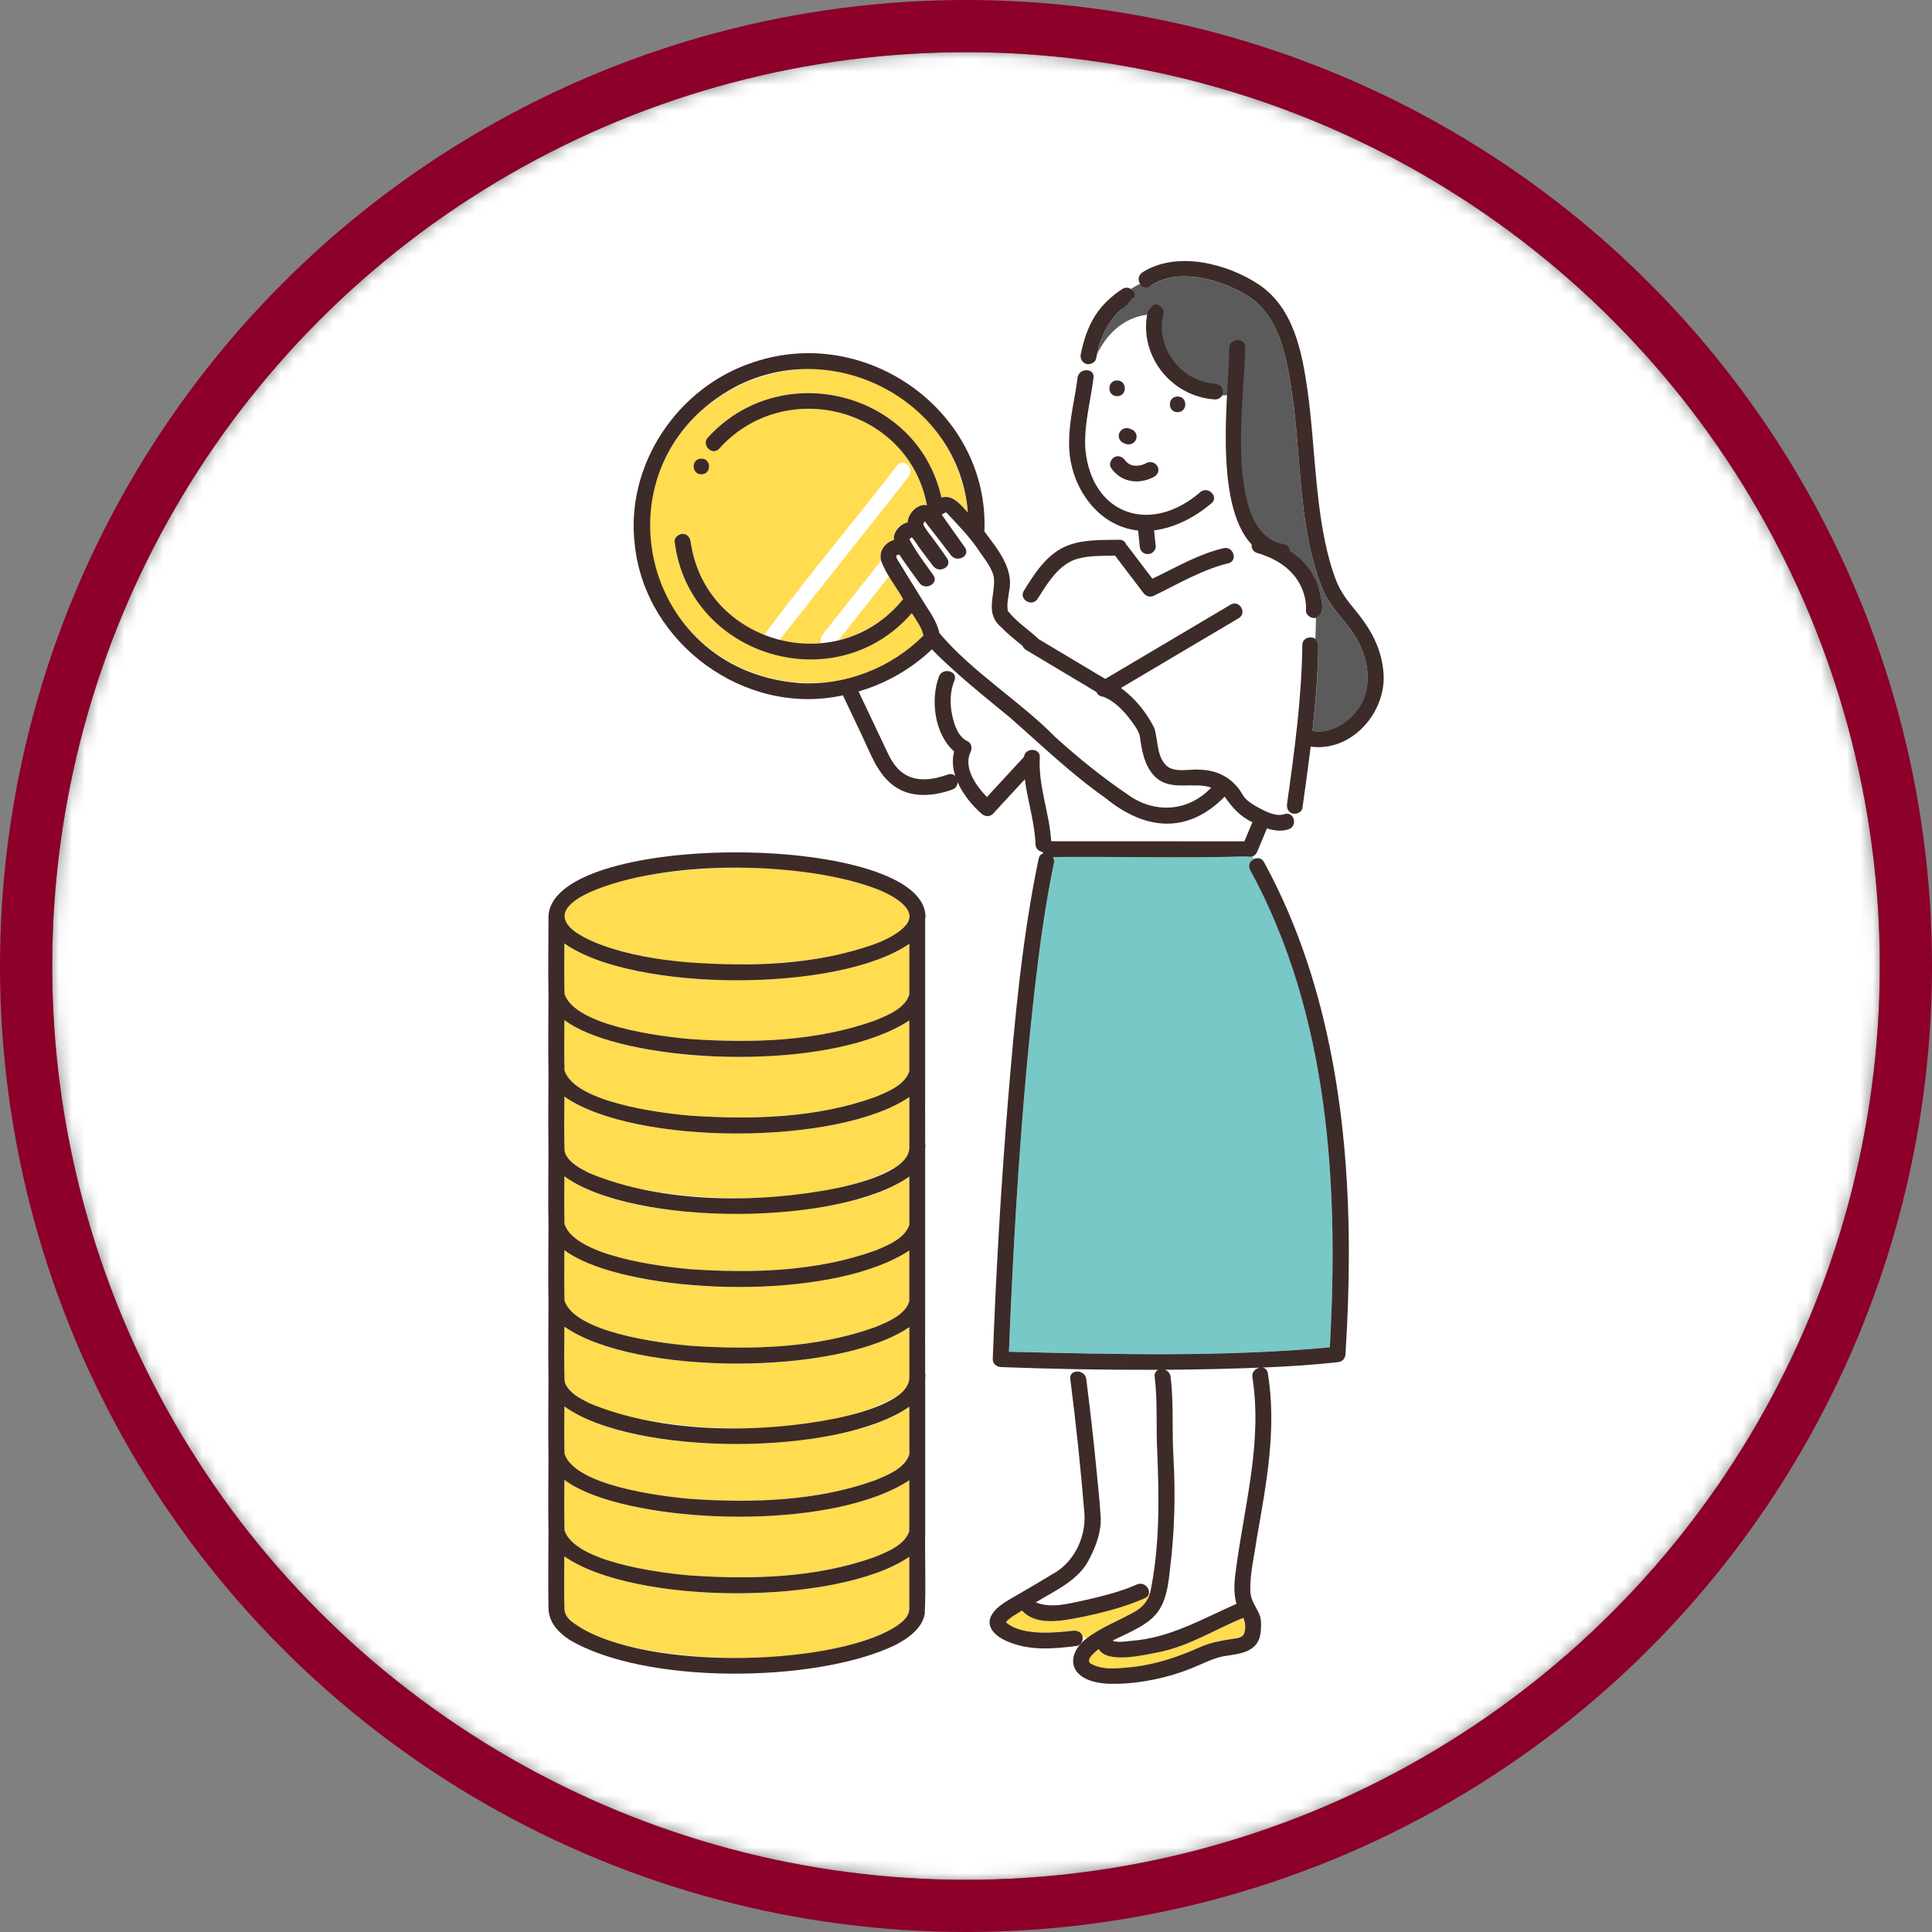 <svg width="148" height="148" viewBox="0 0 148 148" fill="none" xmlns="http://www.w3.org/2000/svg">
<rect x="0" y="0" width="148" height="148" fill="#808080" stroke="none"/>
<mask id="mask0_2001_31" style="mask-type:alpha" maskUnits="userSpaceOnUse" x="4" y="4" width="140" height="140">
<circle cx="74" cy="74" r="70" fill="#D9D9D9"/>
</mask>
<g mask="url(#mask0_2001_31)">
<circle cx="74" cy="74" r="70" fill="white"/>
</g>
<g clip-path="url(#clip0_2001_31)">
<path d="M100.651 47.34C100.342 47.34 100.009 47.062 100.039 46.738C100.056 46.527 100.039 46.313 100.016 46.102C99.91 45.393 99.622 44.715 99.18 44.143C98.949 43.862 98.674 43.591 98.382 43.364C97.74 42.889 97.054 42.581 96.304 42.357C96.056 42.283 94.725 41.755 94.242 42.086C94.609 42.357 94.643 43.026 94.072 43.146C92.069 43.635 90.255 44.725 88.415 45.614C88.095 45.781 87.783 45.667 87.579 45.397C86.859 44.447 86.136 43.501 85.416 42.551C84.336 42.588 83.242 42.521 82.21 42.906C80.929 43.477 80.21 44.735 79.486 45.858C79.201 46.32 78.596 46.162 78.403 45.798C78.053 46.169 77.7 46.58 77.397 47.008C78.029 47.734 78.885 48.282 79.568 48.944C81.272 49.961 82.974 50.981 84.679 51.998C87.878 50.102 91.077 48.206 94.28 46.309C94.955 45.908 95.57 46.952 94.898 47.349C91.892 49.128 88.887 50.911 85.881 52.69C87.002 53.522 87.827 54.569 88.435 55.756C88.747 56.726 88.584 57.97 89.437 58.705C90.14 59.203 91.169 58.876 91.984 58.953C93.179 58.999 94.188 59.474 94.921 60.434C95.129 60.705 95.261 61.029 95.512 61.257C95.76 61.481 96.056 61.658 96.348 61.822C96.901 62.133 97.74 62.581 98.396 62.357C98.515 62.317 98.62 62.313 98.715 62.337C98.732 62.283 98.752 62.23 98.783 62.179C98.63 62.032 98.569 61.812 98.603 61.584C99.17 57.545 99.724 53.495 99.775 49.413C99.781 48.854 100.413 48.7 100.766 48.944C100.797 48.41 100.807 47.871 100.81 47.313C100.763 47.326 100.712 47.333 100.658 47.333L100.651 47.34Z" fill="white"/>
<path d="M86.598 35.599C86.534 35.579 86.564 35.586 86.598 35.599V35.599Z" fill="#78C8C8"/>
<path d="M98.373 43.358C98.335 43.326 98.352 43.344 98.373 43.358V43.358Z" fill="#78C8C8"/>
<path d="M95.585 65.614C95.585 65.614 95.561 65.604 95.547 65.6C90.606 65.747 85.617 65.6 80.662 65.65C80.743 65.771 80.781 65.925 80.743 66.105C80.074 69.302 79.64 72.546 79.266 75.786C78.224 85.008 77.666 94.277 77.293 103.546C85.481 103.75 93.706 103.958 101.874 103.209C102.57 90.847 101.827 77.762 95.771 66.64C95.574 66.279 95.775 65.945 96.063 65.804C96.026 65.737 95.985 65.671 95.948 65.6C95.832 65.637 95.703 65.637 95.588 65.61L95.585 65.614Z" fill="#78C8C8"/>
<path d="M88.738 104.941C88.683 104.941 88.632 104.941 88.578 104.941V105.051C88.626 105.008 88.677 104.968 88.738 104.944V104.941Z" fill="#78C8C8"/>
<path d="M88.646 111.191C88.547 109.271 88.687 107.379 88.449 105.466C88.425 105.282 88.483 105.145 88.581 105.051V104.941C86.544 104.951 84.506 104.934 82.468 104.894V105.068C82.787 105.041 83.161 105.232 83.212 105.636C83.501 107.924 83.769 110.214 83.986 112.508C84.102 113.732 84.244 114.962 84.316 116.19C84.38 117.27 83.993 118.353 83.507 119.306C82.713 121.032 80.896 121.807 79.344 122.747C80.56 123.245 81.942 122.821 83.175 122.566C84.489 122.262 85.854 121.928 87.087 121.379C87.593 121.152 88.055 121.617 88.017 122.015C88.048 122.015 88.079 122.008 88.109 122.001C88.85 118.45 88.792 114.799 88.646 111.191Z" fill="white"/>
<path d="M103.973 49.015C103.195 47.627 101.928 46.607 101.303 45.119C99.33 40.1 99.748 34.586 98.851 29.356C98.437 26.724 97.734 23.708 95.109 22.401C93.183 21.331 90.137 20.542 88.153 21.893L87.763 21.498C87.627 21.595 87.495 21.692 87.362 21.789C87.352 21.772 87.338 21.759 87.328 21.745C87.084 21.859 86.849 21.993 86.629 22.14C86.683 22.174 86.73 22.214 86.771 22.261C86.353 22.608 85.786 23.133 85.953 23.668C84.852 24.558 84.316 25.818 84.031 27.179C84.93 25.28 86.618 23.862 88.989 24.12C88.581 25.725 89.396 26.928 89.804 28.132C91.026 29.737 92.151 30.851 94.596 30.45C94.273 34.562 94.8 38.378 96.6 41.899C98.501 42.618 100.889 44.564 101.079 45.236C101.205 45.838 101.609 47.048 100.807 47.319C100.804 47.878 100.79 48.416 100.763 48.951C100.902 49.048 100.998 49.202 100.994 49.419C100.967 51.62 100.794 53.813 100.549 56C102.139 56.308 103.826 55.024 104.431 53.633C105.076 52.151 104.75 50.389 103.979 49.018L103.973 49.015Z" fill="#5B5B5B"/>
<path d="M94.636 30.195C92.191 30.597 91.023 29.734 89.8 28.129C89.393 26.925 88.578 25.721 88.985 24.116C86.615 23.855 84.927 25.273 84.027 27.176C83.976 27.373 83.966 27.614 83.786 27.748C83.698 27.982 83.623 28.216 83.558 28.457C83.701 28.547 83.793 28.704 83.766 28.935C83.538 30.774 83.008 32.593 83.144 34.459C83.3 37.632 86.106 40.404 89.406 39.174C90.313 38.853 91.24 38.308 91.937 37.706C92.528 37.197 93.394 38.047 92.803 38.559C91.566 39.602 90.031 40.428 88.405 40.632C88.445 41.04 88.49 41.444 88.53 41.849C88.547 42.006 88.456 42.163 88.35 42.273C88.126 42.508 87.712 42.504 87.484 42.273C87.253 42.043 87.308 41.702 87.26 41.407C86.995 41.611 86.72 41.775 86.425 41.899C87.043 42.712 87.661 43.521 88.276 44.333C90.048 43.487 91.811 42.447 93.74 41.993C93.937 41.953 94.107 41.999 94.236 42.093C94.423 41.966 95.424 42.24 96.61 42.688C94.813 39.164 94.311 34.312 94.633 30.202L94.636 30.195ZM86.472 32.814C86.544 32.83 86.608 32.864 86.676 32.894C86.751 32.924 86.822 32.964 86.883 33.021C86.914 33.061 86.948 33.101 86.978 33.141C87.033 33.235 87.06 33.335 87.063 33.446C87.056 33.499 87.05 33.553 87.043 33.606C87.022 33.683 86.989 33.753 86.934 33.81C86.89 33.877 86.832 33.927 86.761 33.964C86.69 34.008 86.615 34.031 86.533 34.034C86.452 34.051 86.37 34.048 86.289 34.024C86.218 34.008 86.153 33.974 86.085 33.944C86.01 33.914 85.939 33.874 85.878 33.817C85.847 33.777 85.813 33.737 85.783 33.697C85.728 33.603 85.701 33.502 85.698 33.392C85.705 33.339 85.712 33.285 85.718 33.232C85.739 33.155 85.773 33.085 85.827 33.028C85.871 32.961 85.929 32.911 85.997 32.874C86.068 32.83 86.143 32.807 86.224 32.804C86.306 32.787 86.387 32.79 86.469 32.814H86.472ZM85.576 29.145C86.364 29.145 86.364 30.349 85.576 30.349C84.788 30.349 84.788 29.145 85.576 29.145ZM88.435 36.519C87.345 37.144 85.82 36.963 85.121 35.863C84.927 35.586 85.076 35.208 85.341 35.041C85.633 34.857 85.997 34.997 86.177 35.258C86.234 35.342 86.306 35.408 86.384 35.475C86.459 35.522 86.53 35.572 86.612 35.609C86.693 35.639 86.775 35.659 86.859 35.676C86.978 35.683 87.097 35.689 87.216 35.676C87.379 35.649 87.525 35.612 87.678 35.552C88.418 35.037 89.186 36.007 88.435 36.522V36.519ZM90.208 31.576C89.42 31.576 89.42 30.373 90.208 30.373C90.996 30.373 90.996 31.576 90.208 31.576Z" fill="white"/>
<path d="M86.836 123.519C87.461 123.195 87.933 122.69 88.106 122.001C88.076 122.008 88.045 122.011 88.014 122.015C88.001 122.175 87.906 122.326 87.702 122.419C86.221 123.078 84.608 123.493 83.022 123.834C81.538 124.115 79.426 124.633 78.285 123.366C77.863 123.643 77.374 123.87 77.052 124.262C78.315 125.409 81.232 125.014 82.166 124.917C82.489 124.874 82.818 124.987 82.913 125.332C83.015 125.395 83.117 125.466 83.222 125.529C84.326 124.67 85.627 124.198 86.833 123.519H86.836Z" fill="#FFDC50"/>
<path d="M96.495 104.774C94.077 104.874 91.659 104.921 89.237 104.938C89.454 105.014 89.638 105.188 89.672 105.466C89.923 107.499 89.77 109.522 89.889 111.562C90.059 114.481 89.984 117.407 89.614 120.313C89.278 123.857 88.303 124.225 85.264 125.663C85.264 125.68 85.264 125.696 85.264 125.706C85.698 125.843 86.181 125.75 86.626 125.703C89.56 125.516 92.1 124.018 94.725 122.867C94.423 121.861 94.6 120.818 94.742 119.801C95.404 115.056 96.702 110.335 95.941 105.519C95.877 105.118 96.179 104.841 96.495 104.777V104.774Z" fill="white"/>
<path d="M73.18 59.458C72.983 58.839 72.928 58.197 73.092 57.565C71.587 56.248 71.258 53.599 71.937 51.807C72.09 51.436 72.484 51.345 72.782 51.446C72.817 51.359 72.847 51.272 72.881 51.181C72.368 50.713 71.869 50.259 71.39 49.744C69.804 51.258 67.865 52.359 65.769 52.974C66.51 54.532 67.247 56.09 67.987 57.652C68.276 58.261 68.629 58.856 69.203 59.247C70.229 59.953 71.509 59.725 72.609 59.337C72.854 59.25 73.047 59.321 73.18 59.458Z" fill="white"/>
<path d="M94.121 61.42C94.025 61.27 93.924 61.143 93.818 61.023C90.952 63.952 87.688 63.591 84.673 61.12C82.047 59.274 79.748 57.047 77.344 54.943C75.843 53.709 74.318 52.489 72.885 51.178C72.851 51.265 72.82 51.355 72.786 51.442C73.061 51.533 73.262 51.78 73.119 52.124C72.769 52.974 72.759 53.934 72.953 54.823C73.109 55.545 73.397 56.448 74.131 56.789C74.45 56.936 74.481 57.338 74.352 57.612C73.795 58.766 74.722 60.143 75.605 61.056C76.552 60.033 77.497 59.006 78.444 57.983C78.529 57.254 79.704 57.264 79.66 58.023C79.531 60.203 80.397 62.283 80.536 64.447C85.467 64.45 90.402 64.44 95.333 64.45C95.533 63.959 95.741 63.47 95.948 62.982C95.197 62.597 94.572 62.133 94.124 61.42H94.121Z" fill="white"/>
<path d="M86.401 35.489C86.401 35.489 86.405 35.492 86.408 35.496C86.45 35.53 86.426 35.51 86.401 35.489Z" fill="#78C8C8"/>
<path d="M95.35 124.242C95.329 124.145 95.292 124.041 95.241 123.937C93.061 124.82 90.989 126.164 88.646 126.592C87.705 126.763 84.812 127.482 84.159 126.325C83.976 126.465 83.81 126.616 83.66 126.786C83.487 126.987 83.283 127.211 83.518 127.422C84.475 127.997 85.746 127.793 86.812 127.699C88.629 127.479 90.286 126.92 91.933 126.174C92.915 125.696 94.029 125.693 95.054 125.395C95.458 125.228 95.394 124.603 95.346 124.242H95.35Z" fill="#FFDC50"/>
<path d="M91.94 37.706C88.17 40.966 83.653 39.478 83.147 34.456C83.012 32.59 83.541 30.771 83.769 28.931C83.837 28.373 83.209 28.226 82.825 28.48C82.689 29.299 82.876 30.119 82.876 30.934C82.876 30.115 82.689 29.296 82.825 28.48C82.682 28.574 82.573 28.724 82.546 28.931C82.346 30.563 81.901 32.168 81.901 33.824C81.799 36.92 83.867 40.284 87.186 40.642C87.213 40.896 87.236 41.15 87.264 41.404C87.314 41.698 87.257 42.043 87.488 42.27C87.712 42.501 88.126 42.504 88.354 42.27C88.456 42.16 88.547 41.999 88.534 41.846C88.493 41.441 88.449 41.033 88.408 40.628C90.035 40.424 91.567 39.598 92.806 38.555C93.4 38.044 92.531 37.194 91.94 37.702V37.706Z" fill="#3C2B28"/>
<path d="M90.208 31.576C90.996 31.576 90.996 30.373 90.208 30.373C89.42 30.373 89.42 31.576 90.208 31.576Z" fill="#3C2B28"/>
<path d="M85.575 29.145C84.787 29.145 84.787 30.349 85.575 30.349C86.363 30.349 86.363 29.145 85.575 29.145Z" fill="#3C2B28"/>
<path d="M86.707 36.856C87.308 36.937 87.906 36.796 88.436 36.515C89.186 36 88.418 35.031 87.678 35.546C87.525 35.606 87.379 35.646 87.216 35.669C87.097 35.683 86.979 35.673 86.86 35.669C86.775 35.653 86.69 35.633 86.612 35.602C86.53 35.566 86.459 35.519 86.384 35.469C86.309 35.405 86.235 35.335 86.177 35.251C85.997 34.991 85.63 34.85 85.342 35.034C85.08 35.201 84.931 35.579 85.121 35.857C85.498 36.398 86.041 36.763 86.707 36.85V36.856ZM86.598 35.599C86.534 35.579 86.564 35.586 86.598 35.599V35.599ZM86.408 35.495C86.408 35.495 86.405 35.492 86.401 35.489C86.425 35.509 86.449 35.529 86.408 35.495Z" fill="#3C2B28"/>
<path d="M86.948 22.715C86.948 22.715 86.924 22.715 86.911 22.715C86.951 22.498 86.836 22.25 86.632 22.137C85.939 22.602 85.362 23.233 84.917 24.116C85.365 23.233 85.939 22.602 86.632 22.137C86.442 22.023 86.194 22 86.004 22.123C85.155 22.672 84.418 23.351 83.881 24.2C83.318 25.093 82.998 26.116 82.791 27.139C82.74 27.39 82.832 27.644 83.032 27.785C83.1 27.631 83.185 27.477 83.287 27.323C83.182 27.477 83.1 27.631 83.032 27.785C83.338 28.032 83.891 27.851 83.97 27.457C84.269 25.815 84.924 24.334 86.33 23.371C86.513 23.073 86.71 22.852 86.951 22.709L86.948 22.715Z" fill="#3C2B28"/>
<path d="M70.31 31.486C61.861 23.899 48.531 30.7 49.862 41.862C51.2 51.8 63.681 55.856 70.738 48.674C70.599 48.032 70.188 47.51 69.848 46.955C63.993 53.703 52.766 50.262 51.679 41.488C51.635 41.167 51.991 40.882 52.29 40.886C52.65 40.889 52.857 41.163 52.902 41.488C53.33 44.688 55.544 47.446 58.542 48.654C61.793 44.236 65.382 40.003 68.748 35.646C69.23 35.034 70.089 35.893 69.614 36.499C66.309 40.678 63.005 44.855 59.697 49.035C60.76 49.302 61.854 49.376 62.923 49.266C62.822 49.045 62.883 48.791 63.042 48.59C63.365 48.182 63.684 47.778 64.007 47.37C65.168 45.898 66.333 44.427 67.498 42.959C67.301 42.223 67.794 41.551 68.483 41.354C68.381 40.812 68.918 40.143 69.522 40.02C69.58 39.344 70.184 38.652 70.894 38.682C70.921 38.659 70.952 38.635 70.986 38.619C69.553 31.249 60.125 28.768 55.089 34.369C54.562 34.947 53.7 34.094 54.223 33.516C59.85 27.336 70.317 29.991 72.113 38.114C72.99 37.856 73.587 38.672 74.141 39.257C73.869 36.342 72.541 33.536 70.31 31.486ZM53.727 36.335C52.939 36.335 52.939 35.131 53.727 35.131C54.515 35.131 54.515 36.335 53.727 36.335Z" fill="#FFDC50"/>
<path d="M68.375 46.774C68.663 46.497 68.932 46.203 69.176 45.895C68.816 45.31 68.466 44.721 68.103 44.139C66.809 45.775 65.515 47.41 64.225 49.045C65.766 48.664 67.21 47.891 68.375 46.774Z" fill="#FFDC50"/>
<path d="M69.611 36.502C70.089 35.897 69.23 35.041 68.745 35.649C65.382 40.003 61.789 44.24 58.539 48.657C58.913 48.807 59.297 48.948 59.694 49.035C62.998 44.858 66.303 40.678 69.611 36.499V36.502Z" fill="white"/>
<path d="M63.043 48.59C62.883 48.794 62.822 49.045 62.924 49.266C63.362 49.219 63.797 49.148 64.225 49.041C65.519 47.406 66.812 45.771 68.103 44.136C67.869 43.768 67.6 43.377 67.499 42.956C66.014 44.831 64.53 46.711 63.043 48.587V48.59Z" fill="white"/>
<path d="M71.003 38.692C71 38.669 70.993 38.642 70.986 38.619C70.952 38.635 70.922 38.655 70.894 38.682C70.932 38.682 70.966 38.689 71.003 38.692Z" fill="white"/>
<path d="M53.727 36.335C54.515 36.335 54.515 35.131 53.727 35.131C52.939 35.131 52.939 36.335 53.727 36.335Z" fill="#3C2B28"/>
<path d="M105.939 51.165C105.725 49.429 104.88 48.015 103.769 46.684C103.199 45.999 102.676 45.303 102.353 44.467C101.973 43.477 101.697 42.447 101.487 41.411C100.723 37.669 100.696 33.82 100.183 30.045C99.755 27.035 99.144 23.601 96.41 21.779C93.981 20.174 90.1 19.191 87.495 20.876C87.172 21.1 87.172 21.478 87.329 21.739C87.716 21.558 88.13 21.415 88.582 21.304C88.133 21.415 87.716 21.558 87.329 21.739C87.485 21.993 87.794 22.137 88.11 21.916C90.093 20.525 93.17 21.321 95.109 22.398C97.734 23.705 98.437 26.721 98.852 29.353C99.751 34.583 99.33 40.1 101.304 45.116C101.925 46.604 103.192 47.624 103.973 49.008C104.744 50.379 105.07 52.145 104.425 53.623C103.82 55.017 102.132 56.301 100.543 55.99C100.787 53.803 100.961 51.613 100.988 49.409C100.988 49.192 100.893 49.035 100.757 48.941C100.404 48.697 99.772 48.851 99.765 49.409C99.714 53.492 99.161 57.542 98.593 61.581C98.563 61.808 98.621 62.029 98.773 62.176C98.852 62.042 98.974 61.922 99.174 61.825C98.977 61.922 98.852 62.042 98.773 62.176C99.052 62.484 99.701 62.327 99.772 61.899C99.993 60.334 100.21 58.765 100.404 57.194C103.705 57.649 106.452 54.258 105.936 51.155L105.939 51.165Z" fill="#3C2B28"/>
<path d="M91.485 60.16C89.545 60.324 88.166 59.946 87.616 57.923C87.474 57.451 87.396 56.966 87.335 56.482C87.273 56.01 86.907 55.562 86.632 55.178C86.105 54.465 85.361 53.679 84.529 53.379C84.302 53.352 84.074 53.228 84.01 53.017C82.206 51.941 80.403 50.864 78.6 49.784C78.464 49.7 78.382 49.593 78.342 49.476C77.666 48.934 76.987 48.379 76.406 47.741C75.513 46.737 76.266 45.497 76.144 44.323C76.07 43.621 75.451 42.855 75.058 42.287C74.338 41.177 73.383 40.224 72.497 39.264C72.361 39.264 72.252 39.374 72.14 39.431C72.731 40.267 73.322 41.103 73.913 41.939C74.371 42.584 73.322 43.15 72.857 42.548C72.181 41.678 71.519 40.802 70.84 39.936C70.802 40.003 70.741 40.093 70.734 40.137C70.734 40.294 70.962 40.541 71.047 40.709C71.566 41.381 72.066 42.063 72.544 42.765C72.996 43.424 71.953 43.969 71.488 43.374C70.989 42.735 70.496 42.083 70.048 41.407C69.98 41.327 69.929 41.254 69.848 41.167C69.841 41.203 69.715 41.227 69.668 41.314C69.675 41.307 69.678 41.324 69.678 41.34C70.194 42.297 70.856 43.173 71.492 44.059C71.957 44.688 70.894 45.286 70.435 44.668C69.912 43.949 69.389 43.236 68.894 42.498C68.438 42.491 68.778 42.919 68.894 43.106C69.461 44.046 70.045 44.979 70.622 45.912C71.115 46.751 71.757 47.53 71.96 48.5C74.511 51.533 78.094 53.669 80.872 56.502C82.614 58.07 84.451 59.561 86.397 60.879C88.465 62.36 91.023 62.196 92.785 60.337C92.395 60.2 91.96 60.15 91.478 60.163L91.485 60.16Z" fill="white"/>
<path d="M69.665 41.315C69.665 41.315 69.665 41.315 69.669 41.31C69.669 41.31 69.669 41.31 69.665 41.315Z" fill="white"/>
<path d="M70.793 39.863C70.755 39.86 70.772 39.822 70.793 39.863V39.863Z" fill="white"/>
<path d="M72.124 39.441C72.09 39.475 72.124 39.485 72.124 39.441V39.441Z" fill="white"/>
<path d="M62.981 110.074C57.459 110.983 47.916 111 43.226 107.733C43.216 108.944 43.206 110.154 43.236 111.361C44.017 113.802 50.572 114.631 52.902 114.822C57.622 115.143 62.543 115.009 67.033 113.398C68.001 112.996 69.322 112.471 69.651 111.421C69.651 110.201 69.651 108.977 69.651 107.756C67.705 109.151 65.304 109.672 62.981 110.074Z" fill="#FFDC50"/>
<path d="M43.236 117.23C44.017 119.671 50.571 120.5 52.901 120.69C57.622 121.011 62.543 120.878 67.032 119.266C68 118.865 69.322 118.34 69.651 117.29C69.651 115.992 69.651 114.692 69.651 113.394C64.231 117.119 48.629 117.139 43.226 113.361C43.212 114.651 43.202 115.942 43.236 117.23Z" fill="#FFDC50"/>
<path d="M69.655 119.259C64.235 122.984 48.633 123.004 43.23 119.226C43.216 120.577 43.203 121.928 43.24 123.279C43.24 123.386 43.284 123.563 43.328 123.657C44.52 125.509 48.239 126.164 50.321 126.526C55.721 127.358 63.79 127.341 68.609 124.613C69.166 124.228 69.713 123.82 69.652 123.075C69.652 121.804 69.652 120.533 69.652 119.259H69.655Z" fill="#FFDC50"/>
<path d="M62.981 92.448C57.459 93.358 47.916 93.371 43.226 90.108C43.216 91.328 43.206 92.549 43.236 93.766C44.017 96.207 50.572 97.036 52.902 97.227C57.622 97.548 62.543 97.414 67.033 95.802C68.001 95.401 69.322 94.876 69.651 93.826C69.651 92.595 69.651 91.361 69.651 90.131C67.705 91.525 65.304 92.047 62.981 92.448Z" fill="#FFDC50"/>
<path d="M43.236 99.631C44.017 102.072 50.571 102.901 52.901 103.092C57.622 103.413 62.543 103.279 67.032 101.667C68 101.266 69.322 100.741 69.651 99.691C69.651 98.394 69.651 97.093 69.651 95.795C64.231 99.52 48.629 99.54 43.226 95.762C43.212 97.053 43.202 98.343 43.236 99.631Z" fill="#FFDC50"/>
<path d="M69.655 101.661C64.235 105.386 48.633 105.406 43.23 101.627C43.216 102.978 43.203 104.329 43.24 105.68C43.24 105.787 43.284 105.964 43.328 106.058C44.52 107.91 48.239 108.566 50.321 108.927C55.721 109.759 63.79 109.743 68.609 107.014C69.166 106.63 69.713 106.222 69.652 105.476C69.652 104.205 69.652 102.935 69.652 101.661H69.655Z" fill="#FFDC50"/>
<path d="M66.731 73.689C60.855 75.682 48.432 75.836 43.229 72.271C43.216 73.562 43.206 74.853 43.24 76.14C44.021 78.581 50.575 79.41 52.905 79.601C57.626 79.922 62.547 79.788 67.036 78.177C68.004 77.775 69.325 77.25 69.655 76.2C69.655 74.903 69.655 73.602 69.655 72.305C68.741 72.98 67.698 73.365 66.731 73.692V73.689Z" fill="#FFDC50"/>
<path d="M43.236 82.005C44.017 84.446 50.571 85.276 52.901 85.466C57.622 85.787 62.543 85.653 67.032 84.042C68 83.641 69.322 83.115 69.651 82.066C69.651 80.768 69.651 79.467 69.651 78.17C64.231 81.895 48.629 81.915 43.226 78.136C43.212 79.427 43.202 80.718 43.236 82.005Z" fill="#FFDC50"/>
<path d="M69.655 84.035C64.235 87.76 48.633 87.78 43.23 84.002C43.216 85.353 43.203 86.703 43.24 88.054C43.24 88.161 43.284 88.339 43.328 88.432C44.52 90.285 48.239 90.94 50.321 91.301C55.721 92.134 63.79 92.117 68.609 89.389C69.166 89.004 69.713 88.596 69.652 87.85C69.652 86.58 69.652 85.309 69.652 84.035H69.655Z" fill="#FFDC50"/>
<path d="M43.263 70.409C43.681 71.465 45.104 72.004 46.126 72.405C50.782 73.983 55.852 74.09 60.716 73.669C62.787 73.478 69.274 72.512 69.675 70.185C69.668 69.723 69.257 69.305 68.87 69.014C68.225 68.526 67.443 68.195 66.686 67.928C61.721 66.289 56.307 66.226 51.149 66.814C49.165 67.075 47.087 67.466 45.263 68.312C44.462 68.72 43.066 69.349 43.263 70.409Z" fill="#FFDC50"/>
<path d="M70.898 70.185C70.898 70.131 70.898 70.081 70.884 70.034C70.3 63.688 41.735 63.627 42.017 70.389C42.017 72.341 41.976 74.298 42.017 76.251C42.017 78.203 41.976 80.163 42.017 82.116C42.017 83.965 41.983 85.821 42.014 87.67C42.003 87.787 42.007 87.9 42.017 88.011C42.017 89.964 41.976 91.92 42.017 93.873C42.017 95.826 41.976 97.785 42.017 99.738C42.017 101.58 41.983 103.426 42.014 105.269C42.007 105.382 42.007 105.496 42.017 105.606C42.017 107.559 41.976 109.515 42.017 111.468C42.017 113.421 41.976 115.38 42.017 117.333C42.017 119.286 41.976 121.242 42.017 123.195C42.037 124.258 42.734 125.017 43.589 125.593C49.37 129.07 62.367 128.926 68.439 126.087C69.444 125.593 70.619 124.817 70.837 123.643C70.942 121.563 70.84 119.463 70.874 117.377C70.874 115.421 70.874 113.468 70.874 111.512C70.874 109.555 70.874 107.603 70.874 105.646C70.874 105.623 70.874 105.6 70.874 105.576C70.874 105.57 70.874 105.563 70.874 105.559C70.884 105.509 70.891 105.459 70.891 105.402C70.891 105.349 70.891 105.299 70.877 105.252C70.877 105.225 70.877 105.195 70.871 105.168C70.864 103.373 70.871 101.577 70.871 99.781C70.871 97.825 70.871 95.872 70.871 93.916C70.871 91.957 70.871 90.001 70.871 88.041C70.871 88.028 70.871 88.014 70.871 87.998C70.871 87.987 70.871 87.974 70.874 87.964C70.884 87.914 70.891 87.864 70.891 87.807C70.891 87.753 70.891 87.703 70.877 87.656C70.877 87.63 70.877 87.603 70.871 87.579C70.864 85.77 70.871 83.965 70.871 82.156C70.871 80.2 70.871 78.247 70.871 76.291C70.871 74.328 70.871 72.365 70.871 70.402C70.871 70.382 70.874 70.362 70.877 70.338C70.888 70.288 70.894 70.238 70.894 70.181L70.898 70.185ZM68.609 124.609C63.555 127.793 48.344 127.987 43.674 124.121C43.443 123.901 43.253 123.61 43.24 123.275C43.202 121.928 43.216 120.573 43.229 119.223C48.619 122.991 64.218 122.988 69.655 119.256V123.071C69.712 123.817 69.172 124.225 68.612 124.609H68.609ZM45.264 68.312C50.864 65.891 60.927 65.945 66.686 67.928C67.447 68.195 68.225 68.526 68.87 69.014C69.254 69.302 69.668 69.723 69.675 70.185C69.658 70.653 69.335 70.984 68.935 71.302C68.378 71.743 67.695 72.057 67.033 72.311C62.458 73.95 57.442 74.07 52.637 73.713C50.436 73.519 48.208 73.157 46.126 72.405C43.379 71.399 41.735 69.907 45.264 68.312ZM69.655 111.341C69.655 111.371 69.655 111.395 69.655 111.421C69.325 112.471 68.004 112.996 67.036 113.398C62.547 115.009 57.629 115.143 52.908 114.822C50.568 114.628 44.028 113.802 43.243 111.361C43.212 110.154 43.219 108.943 43.233 107.733C48.544 111.595 64.289 111.552 69.658 107.756V111.341H69.655ZM44.985 114.334C50.983 116.862 64.136 117.039 69.655 113.394C69.655 114.692 69.655 115.992 69.655 117.29C69.325 118.34 68.004 118.865 67.036 119.266C62.547 120.878 57.629 121.011 52.908 120.69C50.568 120.497 44.028 119.671 43.243 117.23C43.209 115.942 43.223 114.651 43.233 113.361C43.78 113.775 44.425 114.093 44.989 114.334H44.985ZM69.655 105.476C69.763 107.325 65.586 108.325 64.129 108.639C58.251 109.833 50.701 109.83 45.124 107.482C44.442 107.138 43.705 106.753 43.331 106.058C43.287 105.964 43.246 105.787 43.243 105.68C43.206 104.332 43.219 102.978 43.233 101.627C48.622 105.396 64.221 105.392 69.658 101.661V105.476H69.655ZM69.655 93.746C69.655 93.776 69.655 93.799 69.655 93.826C69.325 94.876 68.004 95.401 67.036 95.802C62.547 97.414 57.629 97.548 52.908 97.227C50.568 97.033 44.028 96.207 43.243 93.766C43.212 92.549 43.219 91.328 43.233 90.108C48.544 93.97 64.289 93.926 69.658 90.131V93.746H69.655ZM44.985 96.735C50.983 99.263 64.136 99.44 69.655 95.795C69.655 97.093 69.655 98.394 69.655 99.691C69.325 100.741 68.004 101.266 67.036 101.667C62.547 103.279 57.629 103.413 52.908 103.092C50.568 102.898 44.028 102.072 43.243 99.631C43.209 98.343 43.223 97.053 43.233 95.762C43.78 96.177 44.425 96.494 44.989 96.735H44.985ZM69.655 87.85C69.763 89.7 65.586 90.703 64.129 91.014C58.251 92.207 50.701 92.204 45.124 89.857C44.442 89.512 43.705 89.128 43.331 88.432C43.287 88.339 43.246 88.161 43.243 88.054C43.206 86.707 43.219 85.353 43.233 84.002C48.622 87.77 64.221 87.767 69.658 84.035V87.85H69.655ZM69.655 76.117C69.655 76.147 69.655 76.17 69.655 76.197C69.325 77.247 68.004 77.772 67.036 78.173C62.547 79.785 57.629 79.919 52.908 79.598C50.568 79.404 44.028 78.578 43.243 76.137C43.209 74.849 43.223 73.559 43.233 72.268C48.551 76.04 64.279 76.026 69.658 72.301V76.117H69.655ZM44.985 79.109C50.983 81.638 64.136 81.815 69.655 78.17C69.655 79.467 69.655 80.768 69.655 82.066C69.325 83.115 68.004 83.64 67.036 84.042C62.547 85.653 57.629 85.787 52.908 85.466C50.568 85.272 44.028 84.446 43.243 82.005C43.209 80.718 43.223 79.427 43.233 78.136C43.78 78.551 44.425 78.869 44.989 79.109H44.985Z" fill="#3C2B28"/>
<path d="M85.83 33.028C85.776 33.084 85.739 33.155 85.722 33.232C85.715 33.285 85.708 33.339 85.701 33.392C85.701 33.499 85.728 33.603 85.786 33.697C85.817 33.737 85.851 33.777 85.881 33.817C85.942 33.874 86.01 33.914 86.088 33.944C86.153 33.974 86.221 34.007 86.292 34.024C86.374 34.048 86.455 34.054 86.537 34.034C86.618 34.031 86.693 34.007 86.764 33.964C86.836 33.927 86.893 33.874 86.938 33.81C86.992 33.753 87.029 33.683 87.046 33.606C87.053 33.553 87.06 33.499 87.067 33.446C87.067 33.339 87.039 33.235 86.982 33.141C86.951 33.101 86.917 33.061 86.887 33.021C86.826 32.964 86.758 32.924 86.679 32.894C86.615 32.864 86.547 32.83 86.476 32.814C86.394 32.79 86.313 32.784 86.231 32.804C86.15 32.807 86.075 32.83 86.004 32.874C85.932 32.911 85.875 32.964 85.834 33.028H85.83Z" fill="#3C2B28"/>
<path d="M94.239 42.09C93.716 42.447 93.231 42.999 92.657 43.377C93.234 42.999 93.72 42.447 94.239 42.09C94.11 41.996 93.944 41.946 93.743 41.989C91.811 42.444 90.052 43.484 88.279 44.33C87.661 43.517 87.043 42.708 86.428 41.896C86.387 41.839 86.34 41.792 86.289 41.748C86.224 41.525 86.038 41.341 85.728 41.347C84.343 41.377 82.852 41.3 81.565 41.886C80.135 42.534 79.215 43.986 78.43 45.26C78.308 45.457 78.318 45.651 78.403 45.808C78.6 46.172 79.201 46.33 79.486 45.868C80.21 44.745 80.93 43.487 82.21 42.916C83.246 42.528 84.336 42.598 85.416 42.561C86.136 43.511 86.859 44.457 87.579 45.407C87.783 45.674 88.096 45.791 88.415 45.624C90.252 44.735 92.069 43.648 94.073 43.156C94.643 43.036 94.609 42.37 94.243 42.096L94.239 42.09Z" fill="#3C2B28"/>
<path d="M101.076 45.236C100.722 43.989 99.894 42.885 98.787 42.19C98.787 41.956 98.658 41.742 98.345 41.692C93.645 40.889 95.377 30.119 95.391 26.631C95.424 25.855 94.202 25.858 94.168 26.631C94.198 29.553 92.857 38.498 95.883 41.712C95.876 41.779 95.876 41.846 95.89 41.912C95.927 42.11 96.056 42.287 96.307 42.36C97.058 42.584 97.744 42.889 98.386 43.367C98.678 43.594 98.953 43.865 99.184 44.146C99.629 44.718 99.918 45.393 100.019 46.105C100.043 46.316 100.06 46.53 100.043 46.741C100.013 47.119 100.454 47.426 100.807 47.323C100.807 46.955 100.811 46.58 100.811 46.189C100.811 46.58 100.811 46.955 100.807 47.323C101.609 47.052 101.205 45.841 101.079 45.239L101.076 45.236ZM98.352 43.34C98.352 43.34 98.362 43.35 98.372 43.357C98.362 43.35 98.352 43.343 98.352 43.34Z" fill="#3C2B28"/>
<path d="M87.766 122.025C87.851 122.025 87.936 122.025 88.017 122.015C88.055 121.613 87.596 121.152 87.087 121.379C85.851 121.931 84.489 122.262 83.175 122.566C81.942 122.821 80.556 123.242 79.344 122.747C80.892 121.807 82.713 121.035 83.507 119.306C83.993 118.353 84.38 117.27 84.316 116.19C84.244 114.962 84.102 113.732 83.986 112.508C83.769 110.214 83.501 107.924 83.212 105.636C83.161 105.232 82.791 105.045 82.468 105.068C82.186 105.091 81.942 105.279 81.989 105.636C82.431 109.081 82.794 112.535 83.076 115.996C83.178 117.825 82.244 119.741 80.566 120.617C79.704 121.155 78.817 121.65 77.941 122.172C77.272 122.57 76.409 122.988 75.992 123.667C75.428 124.583 76.243 125.315 77.034 125.68C78.753 126.475 80.658 126.328 82.495 126.084C82.825 126.041 83.005 125.619 82.92 125.338C82.665 125.181 82.397 125.074 82.061 125.238C82.397 125.071 82.665 125.181 82.92 125.338C82.825 124.997 82.495 124.884 82.173 124.924C81.229 125.021 78.325 125.415 77.058 124.268C77.381 123.877 77.87 123.65 78.291 123.372C79.432 124.64 81.548 124.118 83.029 123.84C84.615 123.499 86.228 123.085 87.708 122.426C87.912 122.336 88.007 122.182 88.021 122.021C87.939 122.028 87.855 122.031 87.77 122.031L87.766 122.025Z" fill="#3C2B28"/>
<path d="M100.165 73.786C99.285 71.111 98.182 68.506 96.823 66.035C96.647 65.714 96.317 65.681 96.059 65.808C96.443 66.466 96.874 67.078 97.139 67.854C96.877 67.078 96.443 66.466 96.059 65.808C95.77 65.948 95.57 66.286 95.767 66.644C101.822 77.765 102.566 90.847 101.87 103.212C93.706 103.961 85.477 103.75 77.289 103.55C77.662 94.281 78.219 85.008 79.262 75.789C79.635 72.549 80.07 69.305 80.739 66.109C80.776 65.931 80.739 65.778 80.658 65.654C85.613 65.604 90.602 65.751 95.543 65.604C95.668 65.647 95.814 65.647 95.94 65.607C95.774 65.306 95.621 64.995 95.502 64.647C95.621 64.995 95.774 65.309 95.94 65.607C96.137 65.54 96.256 65.383 96.331 65.196C96.572 64.617 96.806 64.035 97.051 63.457C97.597 63.631 98.178 63.708 98.711 63.527C99.333 63.316 99.204 62.46 98.705 62.347C98.586 62.731 98.762 63.176 98.762 63.444C98.762 63.176 98.582 62.731 98.705 62.347C98.61 62.327 98.504 62.327 98.385 62.367C97.73 62.591 96.891 62.139 96.338 61.832C96.046 61.668 95.753 61.491 95.502 61.267C95.247 61.039 95.118 60.718 94.911 60.444C94.178 59.484 93.169 59.01 91.974 58.963C91.155 58.886 90.126 59.214 89.426 58.715C88.574 57.98 88.74 56.736 88.425 55.766C87.817 54.576 86.991 53.532 85.871 52.7C88.876 50.921 91.882 49.139 94.887 47.359C95.56 46.962 94.948 45.918 94.269 46.32C91.07 48.216 87.871 50.111 84.668 52.008C82.964 50.991 81.262 49.971 79.557 48.955C78.875 48.292 78.019 47.747 77.387 47.018C77.132 47.383 76.915 47.757 76.779 48.135C77.265 48.614 77.805 49.051 78.335 49.476C78.375 49.593 78.457 49.704 78.593 49.784C80.396 50.861 82.2 51.937 84.003 53.017C84.067 53.228 84.291 53.352 84.522 53.379C85.355 53.683 86.098 54.465 86.625 55.178C86.903 55.562 87.266 56.01 87.328 56.482C87.477 57.572 87.698 58.785 88.554 59.565C89.729 60.628 91.437 59.866 92.785 60.334C91.036 62.186 88.452 62.357 86.397 60.872C84.451 59.555 82.614 58.063 80.872 56.495C78.094 53.663 74.511 51.523 71.96 48.493C71.756 47.523 71.115 46.744 70.622 45.905C70.041 44.972 69.461 44.039 68.893 43.099C68.778 42.919 68.435 42.481 68.893 42.491C69.389 43.23 69.912 43.942 70.435 44.661C70.894 45.28 71.957 44.681 71.492 44.052C70.856 43.17 70.198 42.294 69.678 41.334C69.678 41.317 69.675 41.3 69.668 41.307C69.715 41.22 69.844 41.197 69.848 41.16C69.929 41.247 69.98 41.321 70.048 41.401C70.496 42.076 70.989 42.725 71.488 43.367C71.953 43.962 72.996 43.417 72.544 42.758C72.065 42.056 71.566 41.374 71.047 40.702C70.958 40.535 70.731 40.287 70.734 40.13C70.741 40.087 70.802 39.996 70.839 39.929C71.519 40.795 72.181 41.672 72.857 42.541C73.322 43.143 74.371 42.581 73.913 41.932C73.322 41.096 72.731 40.261 72.14 39.425C72.252 39.368 72.361 39.257 72.497 39.257C73.383 40.22 74.337 41.17 75.057 42.28C75.451 42.849 76.07 43.614 76.144 44.317C76.229 45.758 75.397 47.022 76.789 48.129C76.925 47.751 77.139 47.373 77.397 47.012C77.316 46.918 77.204 46.834 77.17 46.751C77.204 46.818 77.207 46.811 77.204 46.778C77.105 46.219 77.255 45.778 77.306 45.28C77.683 43.534 76.379 42.026 75.407 40.709C75.808 31.65 66.496 24.825 57.761 27.734C51.818 29.65 47.837 35.74 48.642 41.862C49.495 49.309 57.072 54.917 64.57 53.265C65.063 54.301 65.555 55.341 66.047 56.378C66.7 57.756 67.24 59.351 68.554 60.257C69.851 61.153 71.522 60.992 72.938 60.491C73.227 60.391 73.353 60.15 73.353 59.909C73.763 60.845 74.473 61.701 75.197 62.343C75.434 62.554 75.828 62.594 76.063 62.343C76.878 61.461 77.693 60.578 78.508 59.695C78.718 61.364 79.265 62.999 79.326 64.687C79.34 65.032 79.591 65.222 79.863 65.259C79.876 65.299 79.894 65.336 79.914 65.37C79.751 65.423 79.615 65.55 79.567 65.774C78.301 71.837 77.734 78.056 77.224 84.219C76.681 90.843 76.297 97.481 76.049 104.122C76.039 104.456 76.338 104.71 76.66 104.724C78.596 104.797 80.532 104.851 82.471 104.887C84.509 104.924 86.546 104.941 88.584 104.934C88.638 104.934 88.689 104.934 88.744 104.934C88.683 104.958 88.632 104.998 88.584 105.041C88.489 105.135 88.428 105.272 88.452 105.456C88.689 107.372 88.55 109.265 88.649 111.181C88.795 114.789 88.853 118.44 88.112 121.991C88.377 121.944 88.584 121.781 88.584 121.212C88.584 121.784 88.377 121.944 88.112 121.991C87.939 122.68 87.467 123.182 86.842 123.509C85.64 124.192 84.336 124.66 83.232 125.519C83.49 125.68 83.762 125.793 84.101 125.626C83.758 125.793 83.49 125.68 83.232 125.519C82.009 126.425 81.704 127.957 83.303 128.656C84.006 128.96 84.811 129.003 85.568 128.987C87.491 128.947 89.477 128.515 91.257 127.806C92.092 127.472 92.84 127.057 93.736 126.873C95.064 126.676 96.47 126.566 96.582 124.927C96.619 124.526 96.633 124.018 96.467 123.646C96.212 123.078 95.865 122.673 95.791 122.028C95.709 120.614 96.096 119.206 96.28 117.808C97.017 113.642 97.815 109.415 97.122 105.188C97.078 104.917 96.901 104.784 96.698 104.76C96.711 104.76 96.721 104.76 96.735 104.76C98.647 104.68 100.556 104.563 102.457 104.352C102.804 104.316 103.045 104.108 103.069 103.75C103.707 93.746 103.323 83.39 100.168 73.783L100.165 73.786ZM69.664 41.314C69.664 41.314 69.664 41.314 69.668 41.31C69.668 41.31 69.668 41.31 69.664 41.314ZM70.792 39.863C70.754 39.859 70.772 39.822 70.792 39.863V39.863ZM72.123 39.441C72.089 39.475 72.123 39.485 72.123 39.441V39.441ZM61.164 52.319C48.853 51.302 45.508 35.455 56.328 29.634C63.945 25.661 73.492 30.811 74.144 39.261C73.59 38.675 72.993 37.86 72.116 38.117C70.32 29.991 59.85 27.343 54.226 33.519C53.703 34.094 54.565 34.95 55.092 34.372C60.159 28.744 69.62 31.286 71.006 38.696C70.255 38.582 69.586 39.314 69.525 40.023C68.921 40.15 68.384 40.819 68.486 41.357C67.796 41.555 67.304 42.227 67.501 42.962C67.871 44.012 68.645 44.912 69.179 45.898C64.163 52.118 54.015 49.352 52.904 41.498C52.86 41.173 52.653 40.899 52.293 40.896C51.998 40.896 51.638 41.177 51.682 41.498C52.765 50.275 64 53.713 69.851 46.965C70.191 47.517 70.602 48.042 70.741 48.684C68.279 51.155 64.791 52.549 61.167 52.325L61.164 52.319ZM79.656 58.023C79.7 57.264 78.525 57.254 78.44 57.983C77.492 59.006 76.548 60.033 75.601 61.056C74.714 60.14 73.791 58.766 74.348 57.612C74.48 57.338 74.446 56.936 74.127 56.789C73.397 56.448 73.108 55.545 72.948 54.823C72.755 53.937 72.765 52.974 73.115 52.124C73.257 51.78 73.057 51.533 72.782 51.442C72.476 52.228 72.171 52.907 71.868 53.806C72.174 52.907 72.48 52.228 72.782 51.442C72.48 51.345 72.089 51.436 71.936 51.803C71.257 53.596 71.583 56.244 73.091 57.562C72.928 58.194 72.979 58.836 73.179 59.454C73.05 59.317 72.853 59.247 72.609 59.334C71.505 59.722 70.228 59.949 69.203 59.244C68.632 58.852 68.275 58.257 67.987 57.649C67.246 56.09 66.509 54.532 65.769 52.971C67.864 52.359 69.804 51.255 71.39 49.74C71.868 50.252 72.368 50.707 72.88 51.178C72.948 50.991 73.02 50.8 73.088 50.596C73.02 50.8 72.948 50.994 72.88 51.178C74.314 52.489 75.838 53.709 77.34 54.943C79.744 57.047 82.043 59.274 84.668 61.12C87.681 63.591 90.955 63.948 93.814 61.023C94.378 61.842 95.003 62.557 95.94 62.982C95.733 63.47 95.529 63.959 95.326 64.45C90.394 64.44 85.46 64.45 80.529 64.447C80.393 62.283 79.527 60.203 79.652 58.023H79.656ZM95.288 125.188C95.078 125.536 94.575 125.499 94.218 125.579C93.437 125.706 92.659 125.847 91.936 126.174C90.286 126.917 88.628 127.475 86.815 127.696C85.748 127.79 84.478 127.994 83.521 127.418C83.15 127.097 83.918 126.539 84.162 126.322C84.818 127.482 87.708 126.763 88.649 126.589C90.992 126.158 93.064 124.817 95.244 123.934C95.424 124.299 95.434 124.824 95.288 125.185V125.188ZM95.94 105.513C96.698 110.328 95.4 115.053 94.741 119.794C94.599 120.814 94.422 121.858 94.724 122.861C92.099 124.011 89.559 125.509 86.625 125.696C86.183 125.743 85.701 125.837 85.263 125.7C85.263 125.69 85.263 125.673 85.263 125.656C88.299 124.218 89.28 123.844 89.613 120.306C89.983 117.403 90.058 114.478 89.888 111.555C89.769 109.515 89.922 107.496 89.671 105.459C89.637 105.182 89.45 105.008 89.236 104.931C91.658 104.914 94.076 104.867 96.494 104.767C96.178 104.827 95.876 105.105 95.94 105.509V105.513Z" fill="#3C2B28"/>
<path d="M93.068 29.393C90.433 29.222 88.487 26.584 89.118 24.066C89.227 23.588 88.796 23.29 88.422 23.324C88.181 23.468 87.875 23.926 87.916 23.899C87.2 27.179 89.675 30.383 93.071 30.6C93.312 30.62 93.713 30.406 93.683 29.998C93.683 29.65 93.401 29.423 93.071 29.396L93.068 29.393Z" fill="#3C2B28"/>
</g>
<circle cx="74" cy="74" r="72" stroke="#8C002A" stroke-width="4"/>
<defs>
<clipPath id="clip0_2001_31">
<rect width="64" height="109" fill="white" transform="translate(42 20)"/>
</clipPath>
</defs>
</svg>
